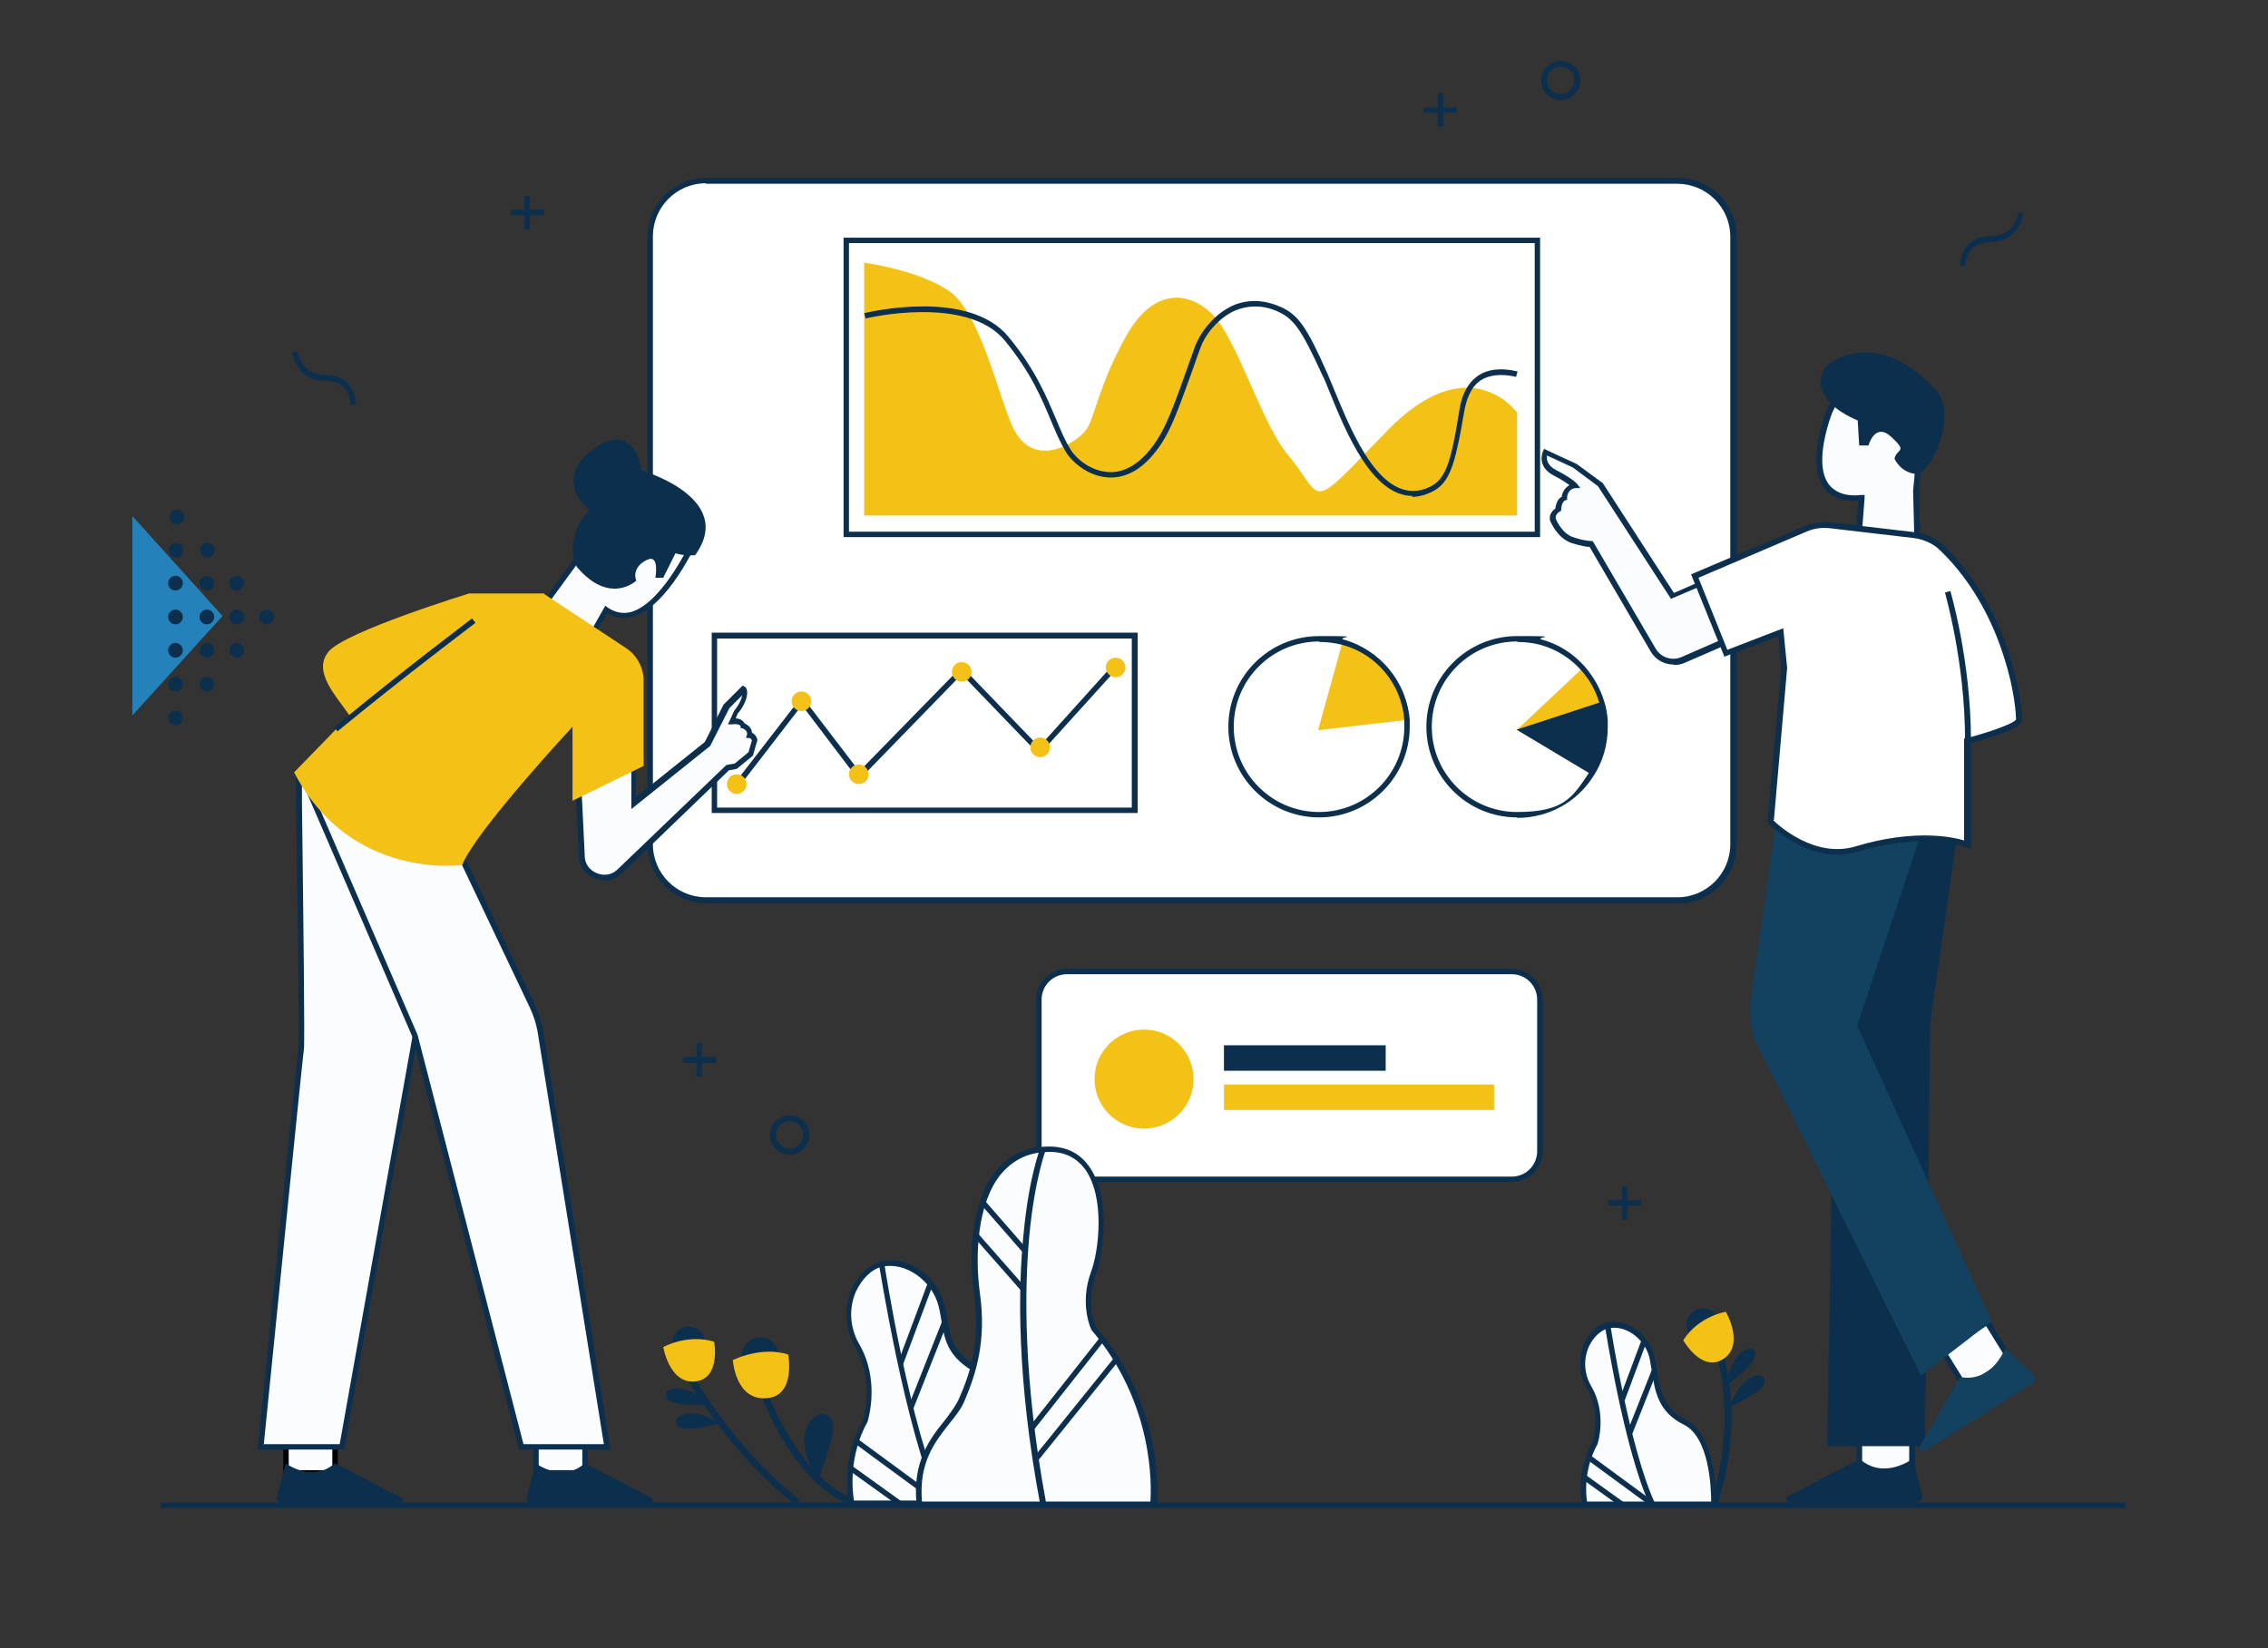 <?xml version="1.0" encoding="UTF-8"?> <svg xmlns="http://www.w3.org/2000/svg" id="Layer_1" data-name="Layer 1" viewBox="0 0 462.7 336.3"><rect x="0" y="0" width="462.7" height="336.3" fill="#333333" stroke="none"/><g id="Enviroment"><polygon points="334.9 244.9 332 244.9 332 242.1 330.9 242.1 330.9 244.9 328.1 244.9 328.1 246 330.9 246 330.9 248.9 332 248.9 332 246 334.9 246 334.9 244.9" style="fill: #0b2f4d;"></polygon><polygon points="143.2 215.7 143.2 212.9 142.1 212.9 142.1 215.7 139.3 215.7 139.3 216.9 142.1 216.9 142.1 219.7 143.2 219.7 143.2 216.9 146.1 216.9 146.1 215.7 143.2 215.7" style="fill: #0b2f4d;"></polygon><polygon points="111 42.8 108.1 42.8 108.1 40 107 40 107 42.8 104.2 42.8 104.2 43.9 107 43.9 107 46.8 108.1 46.8 108.1 43.9 111 43.9 111 42.8" style="fill: #0b2f4d;"></polygon><path d="m161.1,235.6c-2.2,0-4-1.8-4-4s1.8-4,4-4,4,1.8,4,4-1.8,4-4,4Zm0-6.8c-1.6,0-2.8,1.3-2.8,2.8s1.3,2.8,2.8,2.8,2.8-1.3,2.8-2.8-1.3-2.8-2.8-2.8Z" style="fill: #0b2f4d;"></path><polygon points="297.2 21.9 294.4 21.9 294.4 19 293.3 19 293.3 21.9 290.4 21.9 290.4 23 293.3 23 293.3 25.8 294.4 25.8 294.4 23 297.2 23 297.2 21.9" style="fill: #0b2f4d;"></polygon><path d="m318.4,20.4c-2.2,0-4-1.8-4-4s1.8-4,4-4,4,1.8,4,4-1.8,4-4,4Zm0-6.8c-1.6,0-2.8,1.3-2.8,2.8s1.3,2.8,2.8,2.8,2.8-1.3,2.8-2.8-1.3-2.8-2.8-2.8Z" style="fill: #0b2f4d;"></path><path d="m399.8,54.3c0,0,0-6,6.2-6.1,5.1,0,5.7-4.6,5.7-4.8h1.1c0,.2-.7,5.9-6.8,6-5,0-5.1,4.7-5.1,4.9h-1.1Z" style="fill: #0b2f4d;"></path><path d="m72.6,82.6h-1.1s.6,0,.6,0h-.6c0-.2,0-4.9-5.1-4.9-6.1,0-6.8-5.8-6.8-5.9h1.1c0,0,.6,4.7,5.7,4.7,6.2,0,6.2,6,6.2,6.1Z" style="fill: #0b2f4d;"></path></g><g id="Screen"><g><rect x="132.6" y="36.9" width="221.1" height="146.9" rx="11.4" ry="11.4" style="fill: #fff;"></rect><path d="m342.3,184.3h-198.2c-6.6,0-12-5.4-12-12V48.3c0-6.6,5.4-12,12-12h198.2c6.6,0,12,5.4,12,12v124.1c0,6.6-5.4,12-12,12ZM144,37.4c-6,0-10.8,4.9-10.8,10.8v124.1c0,6,4.9,10.8,10.8,10.8h198.2c6,0,10.8-4.9,10.8-10.8V48.3c0-6-4.9-10.8-10.8-10.8h-198.2Z" style="fill: #0b2f4d;"></path></g><path d="m176.3,53.6v51.6h133.2v-21s-9.7-13.6-26.5,3.7-12.5,14.1-20.5,4.6c-5.1-6.2-10.2-23.4-15.1-28.3s-12.1-5.5-17.6,4.3-6.4,16.3-8,18.9-11,9.1-15.3-.5c-3.1-7-6.6-23.3-13-27.6s-17.3-5.7-17.3-5.7Z" style="fill: #f4c117;"></path><path d="m314.2,109.6h-142.1v-61.1h142.1v61.1Zm-141-1.1h139.9v-58.9h-139.9v58.9Z" style="fill: #0b2f4d;"></path><path d="m288.2,101.2c-8.3,0-13.6-13-16.9-21.1-.6-1.4-1-2.6-1.5-3.5-4.4-9.6-5.9-11.7-9.5-13.2-2.9-1.2-5.8-1.1-8.4,0-3.5,1.6-6.1,5-7,7.6-.8,2.1-1.4,4-2,5.6-3.2,8.8-4.6,12.8-8.1,16.7-2.7,3-5.8,4.4-9,4.1-3.7-.3-6.9-2.9-8.3-5.1-1.2-2-2.1-4.1-3.1-6.5-1.8-4.3-4-9.7-9.4-16.3-7.7-9.4-28.2-4.6-28.4-4.5l-.3-1.1c.9-.2,21.4-5.1,29.5,4.9,5.5,6.7,7.7,12.2,9.6,16.6,1,2.4,1.8,4.4,3,6.3,1.2,2,4.1,4.3,7.4,4.6,2.9.3,5.6-1,8.1-3.7,3.3-3.7,4.8-7.6,7.9-16.3.6-1.7,1.3-3.6,2-5.6,1.1-2.9,3.8-6.5,7.6-8.3,2.9-1.3,6.1-1.3,9.3,0,4.2,1.6,5.9,4.4,10.1,13.8.4,1,.9,2.2,1.5,3.6,3.6,8.7,9.5,23.2,18.6,19.9,4-1.5,5-4.6,6.9-16.4.5-3,1.8-5.3,3.7-6.6,2-1.4,4.8-1.7,8.1-.9l-.3,1.1c-3-.7-5.5-.4-7.2.7-2.1,1.4-2.9,4-3.3,5.9-2.1,12.3-3.1,15.6-7.7,17.3-1.1.4-2.1.6-3.1.6Z" style="fill: #0b2f4d;"></path><path d="m287,146.9l-18.1,2.1,5-18c7.1,2,12.5,8.3,13.1,15.9Z" style="fill: #f4c117;"></path><path d="m269.1,166.8c-10.2,0-18.5-8.3-18.5-18.5s8.3-18.5,18.5-18.5,3.4.2,5,.7c7.5,2.1,12.9,8.7,13.5,16.4,0,.5,0,.9,0,1.4,0,10.2-8.3,18.5-18.5,18.5Zm0-35.9c-9.6,0-17.4,7.8-17.4,17.4s7.8,17.4,17.4,17.4,17.4-7.8,17.4-17.4,0-.9,0-1.3c-.5-7.3-5.6-13.5-12.6-15.4-1.5-.4-3.1-.6-4.7-.6Z" style="fill: #0b2f4d;"></path><path d="m327.5,146.9l-18.1,2.1,13.5-12.7c2.6,2.9,4.2,6.5,4.5,10.6Z" style="fill: #f4c117;"></path><path d="m309.5,166.8c-10.2,0-18.5-8.3-18.5-18.5s8.3-18.5,18.5-18.5,3.4.2,5,.7c3.4.9,6.4,2.8,8.8,5.5,1.8,2.1,3.2,4.5,4,7.2.4,1.2.6,2.5.7,3.8,0,.5,0,.9,0,1.4,0,3.6-1,7.1-3,10.1-3.4,5.3-9.2,8.4-15.5,8.4Zm0-35.9c-9.6,0-17.4,7.8-17.4,17.4s7.8,17.4,17.4,17.4,11.3-3,14.6-7.9c1.9-2.8,2.8-6.1,2.8-9.5s0-.9,0-1.3c0-1.2-.3-2.4-.6-3.5-.7-2.5-2-4.8-3.7-6.7-2.2-2.5-5.1-4.3-8.3-5.2-1.5-.4-3.1-.6-4.7-.6Z" style="fill: #0b2f4d;"></path><g><polygon points="150.5 160.9 149.6 160.2 163.6 142.1 175.3 157.4 196.2 136 212 152.4 227.4 135.3 228.3 136 212 154 196.2 137.6 175.2 159.2 163.6 143.9 150.5 160.9" style="fill: #0b2f4d;"></polygon><circle cx="227.6" cy="136.2" r="2" style="fill: #f4c117;"></circle><circle cx="212.2" cy="152.5" r="2" style="fill: #f4c117;"></circle><circle cx="196.2" cy="137.1" r="2" style="fill: #f4c117;"></circle><circle cx="175.2" cy="158" r="2" style="fill: #f4c117;"></circle><circle cx="163.5" cy="143.1" r="2" style="fill: #f4c117;"></circle><circle cx="150.3" cy="160" r="2" style="fill: #f4c117;"></circle><path d="m232.1,165.9h-86.9v-36.8h86.9v36.8Zm-85.8-1.1h84.6v-34.5h-84.6v34.5Z" style="fill: #0b2f4d;"></path></g><path d="m327.5,148.2c0,3.6-1.1,7-2.9,9.8l-15.2-9.1,17.4-5.7c.3,1.2.6,2.4.7,3.7,0,.5,0,.9,0,1.4Z" style="fill: #0b2f4d;"></path></g><g id="Card"><g><rect x="212" y="198.3" width="102.2" height="42.4" rx="5.8" ry="5.8" style="fill: #fff;"></rect><path d="m308.4,241.2h-90.7c-3.5,0-6.3-2.8-6.3-6.3v-30.9c0-3.5,2.8-6.3,6.3-6.3h90.7c3.5,0,6.3,2.8,6.3,6.3v30.9c0,3.5-2.8,6.3-6.3,6.3Zm-90.7-42.4c-2.9,0-5.2,2.3-5.2,5.2v30.9c0,2.9,2.3,5.2,5.2,5.2h90.7c2.9,0,5.2-2.3,5.2-5.2v-30.9c0-2.9-2.3-5.2-5.2-5.2h-90.7Z" style="fill: #0b2f4d;"></path></g><circle cx="233.4" cy="220.2" r="10.1" style="fill: #f4c117;"></circle><rect x="249.7" y="213.3" width="33" height="5.2" style="fill: #0b2f4d;"></rect><rect x="249.7" y="221.3" width="55.1" height="5.2" style="fill: #f4c117;"></rect></g><g id="Plant"><g><path d="m173.7,306.8s-1.9-8.5,2.8-16.7c0,0,2.6-8-1.6-15.3s0-15.5,4.9-16.7,10.8,2.8,12.2,8.5.2,9.6,8.7,13.9,8.1,26.3,8.1,26.3h-35.2Z" style="fill: #fafcfe;"></path><path d="m209.5,307.3h-36.2v-.4c-.2-.4-2-8.7,2.8-17.1.2-.7,2.3-8.1-1.6-14.8-2.1-3.7-2.4-7.9-.8-11.8,1.3-3,3.6-5.2,6.1-5.8,5.3-1.3,11.4,3,12.9,8.9.3,1.1.5,2.1.6,3.1.7,4.1,1.2,7.1,7.8,10.4,8.7,4.3,8.4,25.9,8.4,26.9v.6Zm-35.3-1.1h34.1c0-3.4-.5-21.6-7.8-25.3-7.1-3.5-7.7-7.1-8.4-11.2-.2-1-.3-2-.6-3.1-1.3-5.3-6.8-9.2-11.6-8.1-2.1.5-4.1,2.5-5.3,5.1-1.5,3.5-1.2,7.4.7,10.7,4.3,7.4,1.8,15.4,1.7,15.8h0c-3.9,7-3.1,14.1-2.8,16Z" style="fill: #0b2f4d;"></path></g><path d="m191.6,307.1c-7-15.3-12.2-48.9-12.3-49.2l1.1-.2c0,.3,5.2,33.7,12.2,48.9l-1,.5Z" style="fill: #0b2f4d;"></path><circle cx="155.1" cy="276.6" r="3.7" style="fill: #0b2f4d;"></circle><path d="m173.7,307.2c-11.7-4.3-18.3-22-18.5-22.8l1.3-.5c0,.2,6.6,17.9,17.7,21.9l-.5,1.3Z" style="fill: #0b2f4d;"></path><rect x="178" y="269.4" width="17.2" height="1.1" transform="translate(-131.5 350.5) rotate(-69.5)" style="fill: #0b2f4d;"></rect><rect x="179.8" y="277.9" width="18.9" height="1.1" transform="translate(-139.3 352) rotate(-68.4)" style="fill: #0b2f4d;"></rect><path d="m149.4,277.6s5.7-3,11.4-1.2c0,0,1.6,8.3-4.2,8.9-6.6.7-7.1-7.8-7.1-7.8Z" style="fill: #f4c117;"></path><circle cx="140.5" cy="274" r="3.3" style="fill: #0b2f4d;"></circle><path d="m166.9,301.8s-3.3-4.7-2.8-8.5,2.8-4.9,3.8-4.7,2.6.7,1.9,4.2-2.8,8.9-2.8,8.9Z" style="fill: #0b2f4d;"></path><rect x="182.9" y="289.6" width="1.1" height="21.7" transform="translate(-167.3 270.5) rotate(-53.7)" style="fill: #0b2f4d;"></rect><rect x="178.1" y="296.7" width="1.1" height="12.7" transform="translate(-171.7 271.5) rotate(-54.3)" style="fill: #0b2f4d;"></rect><g><path d="m223,270.9s-2.4-4.9,0-11.3,4-26.1-10.1-25.2c-14.1.9-15.1,19.8-13.6,29.4,1.4,9.6-.7,16.2-3.1,21.6s-9.9,9.4-8.7,21.4h47.8s2.4-19.1-12.2-36Z" style="fill: #fafcfe;"></path><path d="m235.8,307.5h-48.8v-.5c-.9-8.7,2.7-13.4,5.7-17.1,1.2-1.6,2.3-3,3-4.6,2.4-5.5,4.4-11.9,3-21.3-1.1-7.6-.6-18.8,4.5-25.1,2.4-3,5.7-4.7,9.7-4.9,4-.3,7.1,1,9.2,3.9,4.5,6,3.1,17.5,1.5,22.1-2.1,5.7-.3,10.2,0,10.8,7.6,8.8,10.5,18.2,11.7,24.6,1.2,6.9.7,11.6.7,11.8v.5Zm-47.8-1.1h46.7c.2-3.1.8-20-12.1-35.1h0c0,0,0-.1,0-.1-.1-.2-2.4-5.2,0-11.7,1.6-4.3,2.9-15.3-1.3-21-1.9-2.5-4.6-3.7-8.2-3.4-3.7.2-6.6,1.8-8.9,4.5-4.9,6-5.3,16.8-4.3,24.2,1.4,9.8-.8,16.6-3.1,22-.7,1.7-1.9,3.2-3.2,4.8-2.9,3.7-6.2,7.9-5.5,15.8Z" style="fill: #0b2f4d;"></path></g><path d="m144.6,286.6s-7.3.6-8.5-1.2,2-3.3,6.2-.7,2.3,1.8,2.3,1.8Z" style="fill: #0b2f4d;"></path><path d="m146.9,290.4s-7.1,2.1-8.6.6,1.3-3.7,5.9-1.9,2.7,1.3,2.7,1.3Z" style="fill: #0b2f4d;"></path><path d="m162.5,307.3c-13.4-10.3-22-25.5-22.1-25.6l1.2-.7c0,.1,8.6,15.1,21.7,25.2l-.9,1.1Z" style="fill: #0b2f4d;"></path><path d="m212.2,306.9c-4.8-25.6-4.5-44-3.4-54.9,1.1-11.9,3.4-17.6,3.5-17.9l1.1.4c0,0-2.3,5.9-3.4,17.6-1,10.8-1.3,29.1,3.4,54.5l-1.1.2Z" style="fill: #0b2f4d;"></path><rect x="204.2" y="243.7" width="1.1" height="13.2" transform="translate(-114.1 196.2) rotate(-41.1)" style="fill: #0b2f4d;"></rect><rect x="203.3" y="250.1" width="1.1" height="14.6" transform="translate(-119.2 198.6) rotate(-41.3)" style="fill: #0b2f4d;"></rect><path d="m135.3,274.9s4.9-2.8,10.4-1.1c0,0,1.4,7.6-3.9,8.1s-6.5-7.1-6.5-7.1Z" style="fill: #f4c117;"></path><rect x="206" y="281.7" width="23.3" height="1.1" transform="translate(-138.8 278.3) rotate(-51.7)" style="fill: #0b2f4d;"></rect><rect x="206.4" y="287.1" width="26.3" height="1.1" transform="translate(-142.2 277.8) rotate(-51.1)" style="fill: #0b2f4d;"></rect></g><g id="Plant-2" data-name="Plant"><circle cx="347.4" cy="270.3" r="3.3" style="fill: #0b2f4d;"></circle><path d="m352.3,282.7s6-4.3,5.8-6.4-3.7-1.2-5.2,3.5-.6,2.9-.6,2.9Z" style="fill: #0b2f4d;"></path><path d="m353,287s6.8-2.9,7-5-3.3-2-5.8,2.3-1.2,2.7-1.2,2.7Z" style="fill: #0b2f4d;"></path><path d="m350.3,307.2l-1.3-.4c5.5-17.1,1.3-30.1,1.2-30.3l1.3-.5c.2.5,4.5,13.6-1.2,31.2Z" style="fill: #0b2f4d;"></path><path d="m352,267.7s-5.5.9-8.6,5.8c0,0,3.8,6.7,8.2,3.8s.5-9.6.5-9.6Z" style="fill: #f4c117;"></path><g><path d="m323.4,306.9s-1.4-6.3,2.1-12.5c0,0,1.9-6-1.2-11.5s0-11.6,3.7-12.5,8.1,2.1,9.2,6.3c1.1,4.2.4,10.2,6.7,13.4s5.9,16.8,5.9,16.8h-26.4Z" style="fill: #fafcfe;"></path><path d="m350.3,307.5h-27.4v-.4c-.2-.3-1.5-6.6,2-12.9.2-.6,1.7-6-1.2-11-1.6-2.8-1.8-6-.6-8.9,1-2.3,2.8-4,4.6-4.4,4-1,8.7,2.3,9.8,6.8.2.9.4,1.9.5,2.9.6,3.8,1.2,7.7,5.9,10.1,6.6,3.3,6.2,16.7,6.2,17.3v.5Zm-26.5-1.1h25.3c0-2.5-.3-13.1-5.6-15.7-5.3-2.6-5.9-7-6.5-10.9-.2-1-.3-1.9-.5-2.8-1-3.9-5-6.8-8.5-5.9-1.5.4-3,1.8-3.9,3.8-1.1,2.6-.9,5.5.5,7.9,3.3,5.6,1.4,11.7,1.3,11.9h0c-2.8,5.1-2.4,10.3-2.1,11.8Z" style="fill: #0b2f4d;"></path></g><path d="m336.6,307.2c-5.3-11.5-9.2-36.7-9.2-36.9l1.1-.2c0,.3,3.9,25.3,9.1,36.6l-1,.5Z" style="fill: #0b2f4d;"></path><rect x="326.6" y="278.7" width="12.9" height="1.1" transform="translate(-45 493.7) rotate(-69.5)" style="fill: #0b2f4d;"></rect><rect x="327.9" y="285.1" width="14.2" height="1.1" transform="translate(-53.8 492.1) rotate(-68.4)" style="fill: #0b2f4d;"></rect><rect x="330.1" y="294.1" width="1.1" height="16.2" transform="translate(-108.6 389.8) rotate(-53.7)" style="fill: #0b2f4d;"></rect><rect x="326.6" y="299.4" width="1.1" height="9.5" transform="translate(-110.7 392.5) rotate(-54.3)" style="fill: #0b2f4d;"></rect></g><g id="Woman"><g><rect x="58.3" y="293.2" width="10" height="7.4" style="fill: #fafcfe;"></rect><path d="m68.9,301.1h-11.1v-8.5h11.1v8.5Zm-10-1.1h8.9v-6.3h-8.9v6.3Z" style="fill: #010101;"></path></g><path d="m58.3,298.6s5.4,4.1,10,0l13.5,7c.6.3.4,1.2-.3,1.2h-23.9c-.8,0-1.3-.7-1.1-1.4l1.8-6.8Z" style="fill: #0b2f4d;"></path><g><rect x="109.3" y="293.2" width="10" height="7.4" style="fill: #fafcfe;"></rect><path d="m119.9,301.1h-11.1v-8.5h11.1v8.5Zm-10-1.1h8.9v-6.3h-8.9v6.3Z" style="fill: #0b2f4d;"></path></g><path d="m109.3,298.6s5.4,4.1,10,0l13.5,7c.6.3.4,1.2-.3,1.2h-23.9c-.8,0-1.3-.7-1.1-1.4l1.8-6.8Z" style="fill: #0b2f4d;"></path><g><path d="m76.5,168.6l8.6,40.4-15.4,86.3h-16.5s8-80.3,8.2-81.4c.3-1.5-.6-57.1-.5-55.9l15.6,10.7Z" style="fill: #fafcfe;"></path><path d="m70.2,295.8h-17.6v-.6c.4-3.3,8.1-80.4,8.3-81.5.2-1.4-.3-38.2-.5-50.3v-5.2c0,0,0-.2,0-.3h0c0-.1,0-.1,0-.1,0-.3.1-.6.5-.6h.6s0,.3,0,.3l15.6,10.6v.2s8.6,40.5,8.6,40.5l-15.5,86.9Zm-16.3-1.1h15.4l15.3-85.7-8.5-40-14.5-9.9c0,1,0,2.6,0,4.5.3,24.4.6,49.4.4,50.5-.2,1.1-5.4,52.9-8.2,80.8Z" style="fill: #0b2f4d;"></path></g><g><path d="m90.8,167.7l17.8,37.4c.9,1.9,1.6,4,1.9,6.1l13.5,84h-17.5l-21.7-83.9-22.2-51.4,28.3,7.8Z" style="fill: #fafcfe;"></path><path d="m124.6,295.8h-18.7l-21.8-84.3-22.7-52.5,29.7,8.2,17.9,37.6c.9,2,1.6,4.1,1.9,6.2l13.6,84.7Zm-17.8-1.1h16.4l-13.4-83.4c-.3-2.1-.9-4-1.8-5.9l-17.7-37.2-26.9-7.4,21.8,50.4h0s21.6,83.5,21.6,83.5Z" style="fill: #0b2f4d;"></path></g><g><path d="m129.2,151.8v12.1l15.1-12.1,3.8-7.7,3.6-3.6s.5.3,0,1.9-1.6,2.7-1.6,2.7l-.8,1.9s1.9-.3,2.2.8c0,0,1.6.5,1.4,1.9,0,0,.8,0,1.1,1.1l-.8,2.7-3,2.5-1.6.3-22.1,21.2c-2.8,2.7-7.4.8-7.6-3l-.8-16.8,11.2-6Z" style="fill: #fafcfe;"></path><path d="m123.2,179.6c-.6,0-1.3-.1-1.9-.4-1.9-.7-3.1-2.5-3.2-4.5l-.8-17.2,12.4-6.6v11.8l14.1-11.3,3.8-7.6,3.9-3.9.4.2c.2.1.9.6.3,2.6-.5,1.5-1.4,2.6-1.7,2.9l-.4,1c.7,0,1.4.3,1.8,1,.6.3,1.5.9,1.5,1.9.4.2.9.6,1.1,1.4v.2s-.9,3.1-.9,3.1l-3.3,2.7-1.6.3-21.9,21.1c-1,.9-2.2,1.4-3.5,1.4Zm-4.7-21.4l.8,16.5c0,1.6,1,2.9,2.5,3.5,1.5.6,3.1.3,4.2-.8l22.2-21.3,1.7-.3,2.8-2.3.7-2.4c-.2-.5-.5-.5-.5-.5h-.7l.2-.7c.2-.9-1-1.3-1-1.3h-.3c0,0,0-.4,0-.4-.1-.4-1.1-.5-1.6-.4h-1c0,.1,1.3-2.8,1.3-2.8h0c0,0,1-1.1,1.5-2.6,0-.2.1-.4.2-.6l-2.7,2.7-3.9,7.7-16.1,12.9v-12.3l-10.1,5.4Z" style="fill: #0b2f4d;"></path></g><g><path d="m110.9,123.6l9.5-13.1,8.3-10.1,13.1,9.5s-9.2,20.8-18.2,14.5l-3.3,5.8-9.5-6.6Z" style="fill: #fafcfe;"></path><path d="m120.6,131l-10.5-7.3,9.9-13.6,8.7-10.5,13.9,10.1-.2.4c-.2.6-6.1,13.7-13.3,15.7-1.8.5-3.5.3-5.2-.7l-3.4,5.8Zm-8.9-7.5l8.5,5.9,3.3-5.8.5.4c1.5,1,3.1,1.3,4.7.9,6-1.7,11.3-12.4,12.4-14.7l-12.3-9-8,9.7-9.2,12.6Z" style="fill: #0b2f4d;"></path></g><path d="m120.2,104.1s-7.7-6.1.8-12.4,9.9,4.3,9.9,4.3c0,0,19.4,5.6,10.9,17.3,0,0-2.1.2-4-.4l-2.5,5h-1.6c0,0,.9-4.8-1.6-3.7s-2.8,3.1-2.3,4.3c0,0-5.4,5.1-12.1-2.8,0,0-3-5.3,2.4-11.5Z" style="fill: #0b2f4d;"></path><path d="m111.1,121.1h-15.4s-25.4,7.8-28.7,11.9,1.6,9,4.3,13l-11.3,11.6c11.5,22.2,34.3,18.9,34.3,18.9,2.7-6.9,22.5-28.2,22.5-28.2v15.1l14.5-7.1v-17.4c0-2.6-1.3-5.1-3.5-6.6l-16.8-11.1Z" style="fill: #f4c117;"></path><path d="m68.9,149.3l-.7-.9c13.1-10.9,28-22.1,28.1-22.2l.7.9c-.1.1-15,11.3-28.1,22.1Z" style="fill: #0b2f4d;"></path></g><g id="Man"><g><rect x="379.4" y="290.7" width="10.8" height="10.3" style="fill: #fafcfe;"></rect><path d="m390.7,301.6h-11.9v-11.5h11.9v11.5Zm-10.8-1.1h9.6v-9.2h-9.6v9.2Z" style="fill: #0b2f4d;"></path></g><g><polygon points="396.3 275.5 401 283.3 410.1 277.6 405.4 269.8 396.3 275.5" style="fill: #fafcfe;"></polygon><path d="m400.8,284.1l-5.3-8.8,10.1-6.3,5.3,8.8-10.1,6.3Zm-3.8-8.4l4.2,6.8,8.2-5.1-4.2-6.8-8.2,5.1Z" style="fill: #0b2f4d;"></path></g><g><path d="m349,118.1l-7.7,3.3-14.7-22.7-5.3-3.9-6.1-2.8s-1.2,2.6,2.1,4.3,4,2.6,4,2.6c0,0-2.1.1-2.2,2.5,0,0-1.1.3-1.2,2.4,0,0-1.7,1.1-.8,2.5,0,0,1.2,2.9,3.7,3.7s3.9.8,3.9.8l12.7,21.7c1.2,2.1,3.8,2.9,5.9,1.9l10.8-4.7-5.1-11.8Z" style="fill: #fafcfe;"></path><path d="m341.4,135.6c-1.8,0-3.6-.9-4.6-2.6l-12.5-21.4c-.6,0-1.8-.2-3.7-.8-2.6-.9-3.9-3.6-4.1-4-.8-1.3,0-2.5.8-3,.2-1.5.8-2.2,1.3-2.4.2-1.3.9-2,1.6-2.4-.6-.4-1.5-1.1-3.1-1.9-3.8-1.9-2.3-5-2.3-5l.2-.5,6.7,3.1,5.3,3.9,14.5,22.4,7.8-3.4,5.6,12.8-11.3,4.9c-.7.3-1.4.4-2.1.4Zm-25.8-42.6c-.1.7,0,2,2,3,3.3,1.7,4.1,2.7,4.2,2.8l.6.8h-1c-.2,0-1.6.2-1.7,2v.4s-.4.1-.4.1c0,0-.7.3-.8,1.8v.3s-.3.2-.3.2c-.1,0-1.2.8-.7,1.7h0c0,0,1.2,2.8,3.4,3.5,2.3.8,3.7.8,3.7.8h.3s.2.3.2.3l12.7,21.7c1.1,1.8,3.3,2.5,5.2,1.7l10.3-4.5-4.7-10.7-7.7,3.3-14.9-23-5.1-3.8-5.4-2.5Z" style="fill: #0b2f4d;"></path></g><polygon points="399.9 166 393.8 208.6 392.7 295.1 372.8 295.1 374.2 208.8 378.9 164.1 399.9 166" style="fill: #0b2f4d;"></polygon><path d="m363.1,162.1l-5.9,41.8c-.5,3.4,0,6.9,1.6,9.9l33.1,66.9,14.4-11.1-27.4-60.3,15.1-45.5-30.8-1.8Z" style="fill: #124260;"></path><path d="m390.2,297.7s-5.9,4.4-10.8,0l-14.6,7.6c-.6.3-.4,1.3.3,1.3h25.8c.8,0,1.4-.8,1.2-1.6l-1.9-7.4Z" style="fill: #0b2f4d;"></path><g><path d="m378.7,115.3l1-13.7s-12.8,2.6-7.1-15.8c4.4-14.1,17.1-3.1,17.1-3.1,0,0,3,2,1.2,17.5l.4,16.1-12.6-.9Z" style="fill: #fafcfe;"></path><path d="m391.8,116.8l-13.7-1,1-13.6c-1.4.1-4.5.1-6.6-2.2-2.4-2.7-2.6-7.5-.5-14.4,1.2-4,3.3-6.5,6.1-7.3,5.3-1.5,11.4,3.5,11.9,3.9.5.4,3.1,3.1,1.5,17.9l.4,16.7Zm-12.5-2l11.4.8-.4-15.5h0c1.6-14.5-1-16.9-1-17h0c0,0-6-5.1-10.8-3.7-2.4.7-4.2,2.9-5.3,6.5-2,6.4-1.9,11,.2,13.3,2.3,2.5,6.2,1.8,6.3,1.8h.7c0-.1,0,.6,0,.6l-1,13.1Z" style="fill: #0b2f4d;"></path></g><g><path d="m345.7,117.6l6.4,15.8,11.2-4.3.7,7.3-2.8,31.2s8.2,8.5,17.6,5.6c14.3-4.3,22.5-.9,22.5-.9v-21.2c.1,0,10.2-2.6,10.5-4.3s-1.7-21.7-15.7-35.1c-1.5-1.5-3.5-2.4-5.6-2.6l-17.1-2c-1.8-.2-3.5,0-5.1.7l-22.6,9.6Z" style="fill: #fff;"></path><path d="m374.8,174.4c-7.7,0-13.7-6.1-14-6.4l-.2-.2,2.8-31.5-.6-6.5-11,4.2-6.8-16.8,23.1-9.8c1.7-.7,3.6-1,5.4-.8l17.1,2c2.3.3,4.4,1.2,6,2.8,14.3,13.7,16.1,34.1,15.9,35.6-.1.7-.9,1.6-5.7,3.2-1.9.7-3.9,1.2-4.7,1.4v21.6c-.1,0-.9-.3-.9-.3,0,0-8.2-3.3-22.2.9-1.4.4-2.8.6-4.1.6Zm-13-7c1.2,1.2,8.6,7.8,16.8,5.3,12-3.6,19.8-1.9,22.1-1.2v-20.8c.1,0,.6-.1.6-.1,4.6-1.2,9.7-3,10-3.8,0-.6-.2-5.8-2.5-12.8-1.9-6.1-5.8-14.8-13-21.7-1.4-1.4-3.3-2.2-5.3-2.5l-17.1-2c-1.7-.2-3.3,0-4.9.7l-22,9.4,5.9,14.7,11.4-4.4.8,8.1-2.7,31Z" style="fill: #0b2f4d;"></path></g><path d="m409,275.3s-2.6,6.9-9.1,5.7l-8.3,14.2c-.4.6.4,1.3,1,.9l21.9-13.7c.7-.4.8-1.4.2-2l-5.5-5.2Z" style="fill: #124260;"></path><path d="m402,151.2h-1.1c0-16.3-4.1-30.1-4.1-30.3l1.1-.3c0,.1,4.2,14.1,4.2,30.6Z" style="fill: #0b2f4d;"></path><path d="m379,85.9l.3,5h1.9s1.3-4.9,4.7-1.7,1.1,2.2.6,4.4c0,0,1.2,2.8,4.3,3.1,0,0,1.2-.4,1.5-.7,3.2-2.7,7-13.1,1.9-17.1,0,0-9.7-11.6-20.7-4.9-2.8,1.7-4.2,7.7,5.5,11.8Z" style="fill: #0b2f4d;"></path></g><g id="Floor"><rect x="32.8" y="306.6" width="400.8" height="1.1" style="fill: #0b2f4d;"></rect></g><g id="Element"><polygon points="27 105.3 27 146 45.4 125.7 27 105.3" style="fill: #2581ba;"></polygon><g><circle cx="42.3" cy="112.3" r="1.5" style="fill: #0b2f4d;"></circle><circle cx="42.2" cy="119" r="1.5" style="fill: #0b2f4d;"></circle><circle cx="42.2" cy="125.9" r="1.5" style="fill: #0b2f4d;"></circle><circle cx="42.2" cy="132.7" r="1.5" style="fill: #0b2f4d;"></circle><circle cx="48.3" cy="119" r="1.5" style="fill: #0b2f4d;"></circle><circle cx="48.3" cy="125.9" r="1.5" style="fill: #0b2f4d;"></circle><circle cx="54.4" cy="125.9" r="1.5" style="fill: #0b2f4d;"></circle><circle cx="48.3" cy="132.7" r="1.5" style="fill: #0b2f4d;"></circle><circle cx="42.2" cy="139.6" r="1.5" style="fill: #0b2f4d;"></circle><circle cx="35.9" cy="112.3" r="1.5" style="fill: #0b2f4d;"></circle><circle cx="36.1" cy="105.5" r="1.5" style="fill: #0b2f4d;"></circle><circle cx="35.8" cy="119" r="1.5" style="fill: #0b2f4d;"></circle><circle cx="35.8" cy="125.9" r="1.5" style="fill: #0b2f4d;"></circle><circle cx="35.8" cy="132.7" r="1.5" style="fill: #0b2f4d;"></circle><circle cx="35.8" cy="139.6" r="1.5" style="fill: #0b2f4d;"></circle><circle cx="35.8" cy="146.5" r="1.5" style="fill: #0b2f4d;"></circle></g></g></svg> 